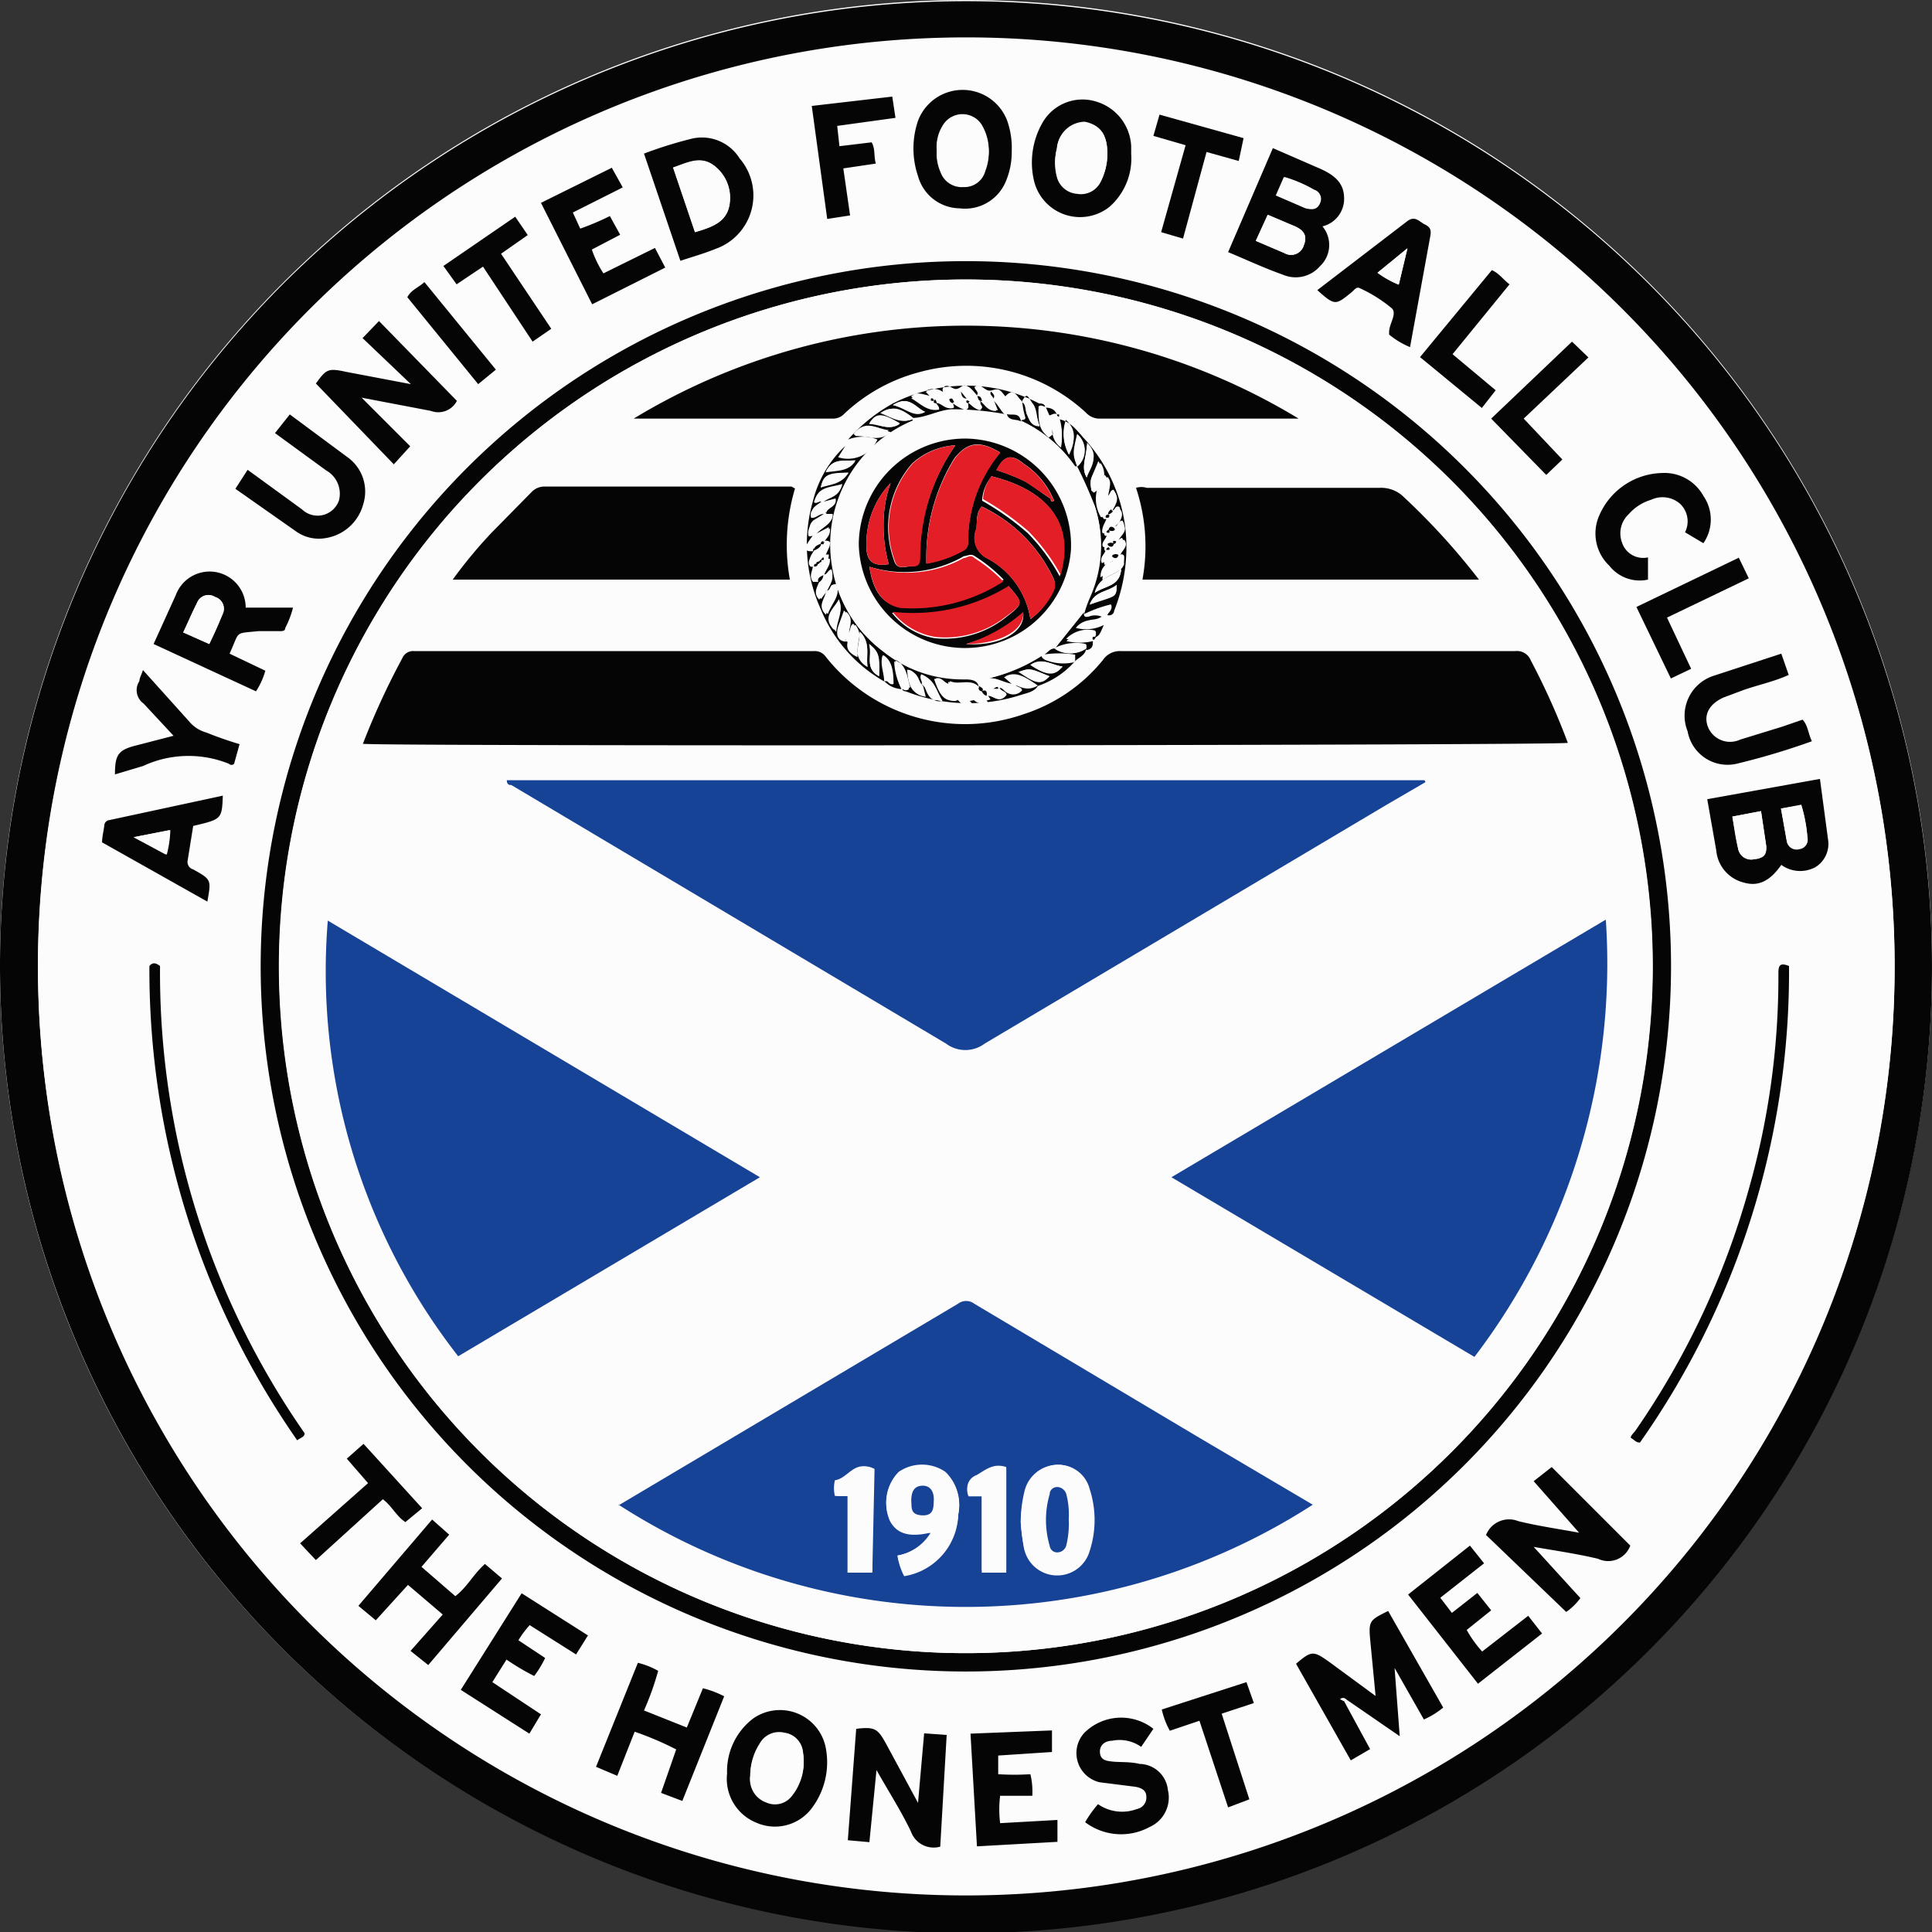 <?xml version="1.0" encoding="iso-8859-1"?>
<svg xmlns="http://www.w3.org/2000/svg" width="60" height="60" xmlns:v="https://vecta.io/nano"><rect width="100%" height="100%" fill="#333333" stroke="none"/><path d="M0,29.88A30,30,0,1,0,30.07,0,30,30,0,0,0,0,29.88Z" fill="#fcfcfc"/><path d="M0,29.88A30,30,0,1,1,28.5,60,30.07,30.07,0,0,1,0,29.88Zm1.18.35A28.83,28.83,0,1,0,29.29,1.17,28.81,28.81,0,0,0,1.18,30.23Z" fill="#050505"/><path d="M1.18 30.23a28.83 28.83 0 1 1 29.33 28.63A28.82 28.82 0 0 1 1.18 30.23zM41.8 52.77l1.61 1.16-.16-2.12h0l.91 1.6a2.54 2.54 0 0 0 .6-.37L43.1 50c-.61.28-.61.28-.56.87l.17 1.77-1.47-1.08c-.47-.34-.52-.32-1 .08l1.7 3 .6-.35-.81-1.49zM30 8.11A21.9 21.9 0 1 0 51.89 29.8 21.9 21.9 0 0 0 30 8.11zm9.53-3.51l-1.41 3.23 1.7.7A1 1 0 0 0 41 8.26.9.9 0 0 0 41.08 7a.88.88 0 0 0 .67-.93c0-.46-.36-.69-.74-.86zm17 19.59l-3.5.59.28 1.59a1.13 1.13 0 0 0 .86 1c.45.13.81-.05 1.16-.55a1 1 0 0 0 1.06.07.85.85 0 0 0 .39-.87l-.26-1.83zm-45.3-11.84l2.15.41a.65.65 0 0 0 .81-.31L11.77 10l-.51.53 1.47 1.43-2-.38c-.65-.13-.62-.1-.95.36l2.42 2.51.51-.56zM47.63 46l1.45 1.51-1.89-.36a.77.77 0 0 0-1 .43L48.66 50a1.8 1.8 0 0 0 .44-.43L47.65 48l2 .37a.73.73 0 0 0 1-.41l-2.46-2.36zM29.2 57.35l.27-3.47-.7-.05-.19 2.17-1-1.85c-.29-.6-.34-.52-.92-.45l-.26 3.46.67.06.15-2.22 1.07 1.91a.75.75 0 0 0 .91.44zM7.13 20.3c.33-.72.13-.62.9-.66h.6c.09 0 .19 0 .23-.1a2.94 2.94 0 0 0 .24-.63H7.63a1.12 1.12 0 0 0-2.17-.39l-.69 1.52L8 21.47a2.27 2.27 0 0 0 .29-.64zM20 4.77l1.14 3.33 1.09-.37A1.76 1.76 0 0 0 23 4.92a1.38 1.38 0 0 0-1.5-.61 13 13 0 0 0-1.5.46zm2.57 50.31a1.47 1.47 0 0 0 .92 1.55 1.43 1.43 0 0 0 1.75-.51 2.36 2.36 0 0 0 .41-1.73 1.45 1.45 0 0 0-2.27-1 2.06 2.06 0 0 0-.8 1.69zm-9.83-3.81l.55.44 2.29-2.66-.53-.45c-.36.3-.56.71-.92 1l-1.05-.91.86-1-.53-.47-2.29 2.68.54.45 1-1.1 1.08.92zM35.13 4.78v-.24a1.52 1.52 0 0 0-1.07-1.38 1.43 1.43 0 0 0-1.66.61 2.48 2.48 0 0 0-.3 1.79 1.47 1.47 0 0 0 2.36.86 2 2 0 0 0 .67-1.64zm-15.42 49a9.72 9.72 0 0 1 1.31.55l-.52 1.35.66.25 1.3-3.25a3 3 0 0 0-.66-.25l-.5 1.22-1.3-.53a8.85 8.85 0 0 0 .47-1.23 2.44 2.44 0 0 0-.63-.25l-1.3 3.23.66.28zM31.42 4.71a2.56 2.56 0 0 0-.14-.87 1.48 1.48 0 0 0-2.77 0 2.67 2.67 0 0 0 0 1.72 1.36 1.36 0 0 0 1.29 1 1.37 1.37 0 0 0 1.45-.87 2.31 2.31 0 0 0 .17-.98zM18.26 50.79l-2.06-1.31-1.89 3 2.13 1.36.36-.6-1.51-1 .44-.7a7.48 7.48 0 0 0 .86.51 3.22 3.22 0 0 0 .34-.56l-.83-.55a3 3 0 0 1 .35-.47l1.44.91zM16.8 6.3l1.59 3.15 2.25-1.14-.32-.61-1.6.79a3.36 3.36 0 0 1-.36-.74l.88-.46-.32-.58a8.18 8.18 0 0 1-.92.39l-.23-.5 1.55-.78-.32-.61zm29.1 46l2-1.55-.43-.55L46 51.3a3.62 3.62 0 0 1-.48-.67l.76-.61-.43-.54-.79.62-.36-.47 1.36-1.07-.41-.56-1.92 1.51zm-10.08 1.4a1.62 1.62 0 0 0-2.18.13.93.93 0 0 0 .48 1.53c.36.08.74.09 1.11.14a.32.32 0 0 1 .34.3.36.36 0 0 1-.29.39 1.31 1.31 0 0 1-1.21-.19 3.58 3.58 0 0 0-.4.56 1.85 1.85 0 0 0 2 .15 1 1 0 0 0 .57-1.15.9.9 0 0 0-.88-.81c-.27 0-.54 0-.81-.07s-.4 0-.42-.28.18-.32.38-.37a1.16 1.16 0 0 1 .9.19zm-3.15.05l-2.45.13.2 3.5 2.5-.14v-.68l-1.78.1a3.44 3.44 0 0 1 0-.85h1a2.36 2.36 0 0 0-.06-.67 8.14 8.14 0 0 1-1 0v-.58l1.69-.11zm-25-39.15l-.42.59 1.88 1.32a1.22 1.22 0 0 0 .93.21 1.44 1.44 0 0 0 1.16-1.05 1.31 1.31 0 0 0-.5-1.47l-1.78-1.32-.42.58 1.59 1.16a.83.83 0 0 1 .4.92.7.7 0 0 1-1.15.29l-1.67-1.24zm36.1-3.81l.66-3.45c0-.18 0-.29-.17-.36s-.31-.29-.56-.09L40.94 9c.54.48.56.48 1.06.07.08-.06.15-.19.26-.13a4.38 4.38 0 0 1 1 .63c.16.17-.07.48-.09.73v.08a2.55 2.55 0 0 0 .62.4zm11.55 9.51l-2.14.73a1.3 1.3 0 0 0-.8 1.72 1.26 1.26 0 0 0 1.56 1 22.31 22.31 0 0 0 2.3-.69c-.12-.25-.12-.49-.29-.67l-.64.22-1.3.4a.74.74 0 0 1-1-.4c-.14-.37 0-.71.49-.91.18-.08.37-.14.56-.21.48-.17 1-.27 1.46-.49zM6 25.65c.87-.21.87-.21.9-.94l-3.53.76a.17.17 0 0 0-.15.16c0 .18-.05.35-.07.53L6.43 28c.12-.72.13-.72-.44-1a.24.24 0 0 1-.14-.28c.06-.36.15-.72.15-1.07zM55.56 30c-.3-.1-.33 0-.33.25a24.08 24.08 0 0 1-.92 6.7 24.88 24.88 0 0 1-3.52 7.5c0 .07-.13.13-.12.24s.13.13.26.13A25.4 25.4 0 0 0 55.56 30zM9.46 44.51A25 25 0 0 1 5 30c-.13-.06-.23-.08-.33 0a25.53 25.53 0 0 0 4.59 14.7c.07-.05.17-.07.2-.19zm42.87-28l.59.37a1.29 1.29 0 0 0 0-1.47 1.38 1.38 0 0 0-1.29-.71 2.18 2.18 0 0 0-1.96 1.3 1.38 1.38 0 0 0 .33 1.56 1.2 1.2 0 0 0 1.2.43v-.68a.69.69 0 0 1-.81-.47.81.81 0 0 1 .21-.87 1.49 1.49 0 0 1 .7-.45.83.83 0 0 1 .89.12.75.75 0 0 1 .14.89zM26.19 5.23l1-.15c-.07-.23 0-.45-.13-.66l-1 .12-.06-.63 1.78-.27-.07-.64-2.5.31.48 3.51.71-.11zM7.44 23.11l-1-.31a1.06 1.06 0 0 1-.54-.35l-1.43-1.59-.11.34a.51.51 0 0 0 .13.7c.33.29.61.63.93 1l-.61.1-.58.15c-.56.14-.68.29-.66.9l.87-.26a3.35 3.35 0 0 1 2.67-.07.11.11 0 0 0 .16 0zm31.27 29.13l-2.59.85a2.45 2.45 0 0 0 .25.66l.92-.31.89 2.69.66-.25-.84-2.66 1-.33zm-2-44.83l.77-2.72 1 .28.19-.68-2.61-.73-.19.66 1 .29-.76 2.7zM16 6.73l-2.23 1.53.41.57.82-.55 1.58 2.33.58-.4-1.56-2.33.83-.58zm-4.57 39.33l-2.11 1.87.49.52 2.08-1.85c.28.21.42.53.7.71l.52-.43-1.82-2-.52.46zm32.67-35l1.9 1.6.43-.55L45.11 11l1.77-2.16c-.2-.15-.33-.35-.55-.44zm9.9 6.26l-3.18 1.53 1.07 2.22.63-.3-.75-1.59L54.28 18zM47.32 13l2-1.93-.51-.49-2.5 2.42L48 14.74l.5-.48zM13.18 8.76c-.19.17-.41.26-.53.47l2.2 2.7.55-.45z" fill="#fcfcfc"/><g fill="#050505"><path d="M30 8.11A21.9 21.9 0 1 1 8.1 29.56 21.9 21.9 0 0 1 30 8.11zm0 .57A21.33 21.33 0 1 0 51.32 30 21.34 21.34 0 0 0 30 8.68zm11.74 44.15l.81 1.49-.6.35-1.7-3c.47-.4.53-.41 1-.08l1.47 1.08-.17-1.77c-.05-.57 0-.59.56-.87l1.71 3a2.54 2.54 0 0 1-.6.37l-.91-1.6h0l.16 2.12-1.67-1.15a.14.14 0 0 0-.18 0zM39.53 4.6l1.47.64c.38.17.72.4.74.86a.88.88 0 0 1-.67.93.9.9 0 0 1-.07 1.23 1 1 0 0 1-1.16.27c-.57-.2-1.12-.46-1.7-.7zM39 7.48l.89.38a.41.41 0 0 0 .6-.24c.12-.3 0-.47-.27-.59l-.85-.36zm.62-1.41l.9.39c.18.07.35 0 .43-.16a.3.3 0 0 0-.17-.41 4.16 4.16 0 0 0-.91-.39zm16.9 18.12l.25 1.87a.85.85 0 0 1-.39.87 1 1 0 0 1-1.06-.07c-.35.5-.71.68-1.16.55a1.13 1.13 0 0 1-.86-1l-.28-1.59zm-2.72 1.17l.18 1a.41.41 0 0 0 .51.32c.24 0 .39-.17.36-.42l-.16-1.07zm1.51-.25l.18 1a.31.31 0 0 0 .4.24.29.29 0 0 0 .24-.36 4.66 4.66 0 0 0-.19-1zM11.23 12.35l1.51 1.51-.51.56-2.42-2.51c.33-.46.39-.48.95-.36l2 .38-1.5-1.43.51-.53 2.42 2.48a.65.65 0 0 1-.81.31l-2.15-.41zM47.63 46l.56-.44L50.63 48a.73.73 0 0 1-1 .41c-.67-.16-1.37-.26-2-.37l1.45 1.59a1.8 1.8 0 0 1-.44.43l-2.49-2.39a.77.77 0 0 1 1-.43c.61.15 1.24.24 1.89.36zM29.2 57.35a.75.75 0 0 1-.91-.47c-.3-.63-.68-1.22-1.07-1.91L27 57.21l-.67-.06.26-3.46c.58-.07.67 0 .92.45l1 1.85.19-2.16.7.05zM7.13 20.3l1.11.53a2.27 2.27 0 0 1-.29.64L4.77 20l.69-1.52a1.12 1.12 0 0 1 2.17.39H9.1a2.94 2.94 0 0 1-.24.63c0 .12-.14.1-.23.1h-.6c-.77.08-.57-.02-.9.7zM6.5 20l.41-.92a.38.38 0 0 0-.23-.54.38.38 0 0 0-.56.18c-.16.3-.28.61-.43.92zM20 4.77a13 13 0 0 1 1.47-.46 1.38 1.38 0 0 1 1.5.61 1.76 1.76 0 0 1-.75 2.81c-.34.14-.7.24-1.09.37zm1.58 2.44c.5-.15 1-.3 1.07-.87a1.25 1.25 0 0 0-.49-1.21c-.42-.31-.84-.07-1.26.07zm1 47.87a2.06 2.06 0 0 1 .81-1.71 1.45 1.45 0 0 1 2.27 1 2.36 2.36 0 0 1-.41 1.73 1.43 1.43 0 0 1-1.75.51 1.47 1.47 0 0 1-.92-1.53zm.72.07a.76.76 0 0 0 .5.83.66.66 0 0 0 .79-.2 1.67 1.67 0 0 0 .35-1.31.67.67 0 0 0-.58-.62.69.69 0 0 0-.77.34 1.83 1.83 0 0 0-.29.96zm-10.55-3.88l1-1.13-1.08-.92-1 1.1-.54-.45 2.29-2.68.53.47-.86 1 1.05.91c.36-.27.56-.68.92-1l.53.45-2.29 2.69zM35.13 4.78a2 2 0 0 1-.67 1.64 1.47 1.47 0 0 1-2.36-.86 2.48 2.48 0 0 1 .3-1.79 1.43 1.43 0 0 1 1.66-.61 1.52 1.52 0 0 1 1.07 1.38zm-.74 0c0-.59-.22-.9-.7-1a.88.88 0 0 0-.86.81 1.71 1.71 0 0 0 0 .87.7.7 0 0 0 .63.53.68.68 0 0 0 .73-.37 1.9 1.9 0 0 0 .2-.85zm-14.68 49l-.54 1.37-.66-.28 1.3-3.23a2.44 2.44 0 0 1 .63.25 8.85 8.85 0 0 1-.44 1.23l1.33.53.5-1.22a3 3 0 0 1 .66.25l-1.3 3.25-.66-.25.47-1.35a9.72 9.72 0 0 0-1.29-.55zM31.42 4.71a2.31 2.31 0 0 1-.17.89 1.37 1.37 0 0 1-1.45.87 1.36 1.36 0 0 1-1.29-1 2.67 2.67 0 0 1 0-1.72 1.48 1.48 0 0 1 2.77 0 2.56 2.56 0 0 1 .14.96zm-2.33 0a1.41 1.41 0 0 0 .12.64.7.7 0 0 0 .71.46.67.67 0 0 0 .68-.5 1.56 1.56 0 0 0-.12-1.38.71.71 0 0 0-1.18 0 1.26 1.26 0 0 0-.21.73zM18.26 50.79l-.37.59-1.44-.91a3 3 0 0 0-.35.47l.83.55a3.22 3.22 0 0 1-.34.56 7.48 7.48 0 0 1-.86-.51l-.44.7 1.51 1-.36.6-2.13-1.36 1.89-3zM16.8 6.3L19 5.21l.34.61-1.55.78.23.5a8.18 8.18 0 0 0 .92-.39l.32.58-.88.46a3.36 3.36 0 0 0 .36.74l1.6-.79.32.61-2.27 1.14zm29.1 45.99l-2.17-2.77L45.65 48l.44.55-1.36 1.07.36.47.79-.62.43.54-.76.61a3.62 3.62 0 0 0 .48.67l1.43-1.11.43.55zm-10.08 1.4l-.38.56a1.16 1.16 0 0 0-.9-.19c-.2 0-.4.12-.38.37s.23.26.42.28.54 0 .81.07a.9.9 0 0 1 .88.81 1 1 0 0 1-.57 1.15 1.85 1.85 0 0 1-2-.15 3.58 3.58 0 0 1 .4-.56 1.31 1.31 0 0 0 1.21.15.36.36 0 0 0 .29-.39c0-.2-.17-.27-.34-.3l-1.11-.14a.93.93 0 0 1-.48-1.53 1.62 1.62 0 0 1 2.15-.13zm-3.15.05v.67l-1.67.11v.58a8.14 8.14 0 0 0 1 0 2.36 2.36 0 0 1 .06.67h-1a3.44 3.44 0 0 0 0 .85l1.78-.1v.68l-2.5.14-.2-3.5zM7.69 14.59l1.69 1.23a.7.7 0 0 0 1.15-.29.83.83 0 0 0-.4-.92l-1.59-1.16.46-.58 1.78 1.32a1.31 1.31 0 0 1 .5 1.47 1.44 1.44 0 0 1-1.16 1.05 1.22 1.22 0 0 1-.93-.21l-1.88-1.32zm36.1-3.81a2.55 2.55 0 0 1-.65-.39v-.08c0-.25.25-.56.09-.73a4.38 4.38 0 0 0-1-.63c-.11-.06-.18.07-.26.13-.5.41-.52.41-1.06-.07l2.78-2.13c.25-.2.38 0 .56.09s.2.18.17.36l-.63 3.45zm-.08-3.07l-.93.76a2.9 2.9 0 0 0 .66.37zM55.32 20.3l.23.66c-.48.22-1 .32-1.46.49l-.56.21c-.45.2-.63.54-.49.91a.74.74 0 0 0 1 .4l1.3-.4.64-.22c.17.18.17.42.29.67a22.31 22.31 0 0 1-2.3.69 1.26 1.26 0 0 1-1.56-1 1.3 1.3 0 0 1 .8-1.72l2.11-.69zM6 25.65l-.17 1.06A.24.24 0 0 0 6 27c.57.32.56.32.44 1l-3.27-1.84c0-.18.05-.35.07-.53a.17.17 0 0 1 .15-.16l3.53-.76c-.03.73-.03.73-.92.94zM4.15 26l1 .54a3.4 3.4 0 0 0 .11-.76zm51.41 4a25.4 25.4 0 0 1-4.63 14.8c-.13 0-.18-.09-.26-.13s.07-.17.12-.24a24.88 24.88 0 0 0 3.52-7.5 24.08 24.08 0 0 0 .92-6.7c0-.23.03-.35.33-.23zM9.46 44.51c0 .12-.13.14-.23.22A25.53 25.53 0 0 1 4.64 30c.1-.12.2-.1.33 0a25 25 0 0 0 4.49 14.51zm42.87-27.98a.75.75 0 0 0-.16-.89.83.83 0 0 0-.89-.12 1.49 1.49 0 0 0-.7.45.81.81 0 0 0-.21.87.69.69 0 0 0 .81.47V18a1.2 1.2 0 0 1-1.2-.43 1.38 1.38 0 0 1-.31-1.57 2.18 2.18 0 0 1 1.94-1.31 1.38 1.38 0 0 1 1.29.71 1.29 1.29 0 0 1 0 1.47zM26.19 5.23l.21 1.46-.71.11-.48-3.51 2.5-.29.1.66-1.81.25.07.63 1-.12c.12.21.06.43.13.66zM7.44 23.11l-.17.61a.11.11 0 0 1-.16 0 3.35 3.35 0 0 0-2.67.07l-.87.26c0-.61.1-.76.66-.9l.58-.15.58-.15-.93-1a.51.51 0 0 1-.13-.7c0-.09.06-.19.11-.34l1.43 1.59a1.06 1.06 0 0 0 .54.35 11.37 11.37 0 0 0 1.03.36z"/><path d="M38.71 52.24l.23.65-1 .33.86 2.66-.66.25-.89-2.69-.92.31a2.45 2.45 0 0 1-.25-.66zM36.74 7.41l-.68-.2.76-2.7-1-.29.19-.66 2.61.73-.15.71-1-.28zM16 6.73l.39.57-.83.58 1.56 2.33-.58.4L15 8.28l-.82.55-.41-.57zm-4.57 39.33l-.66-.76.52-.46 1.82 2-.52.43c-.28-.18-.42-.5-.7-.71l-2.08 1.89-.49-.52zM44.1 11.09l2.23-2.7c.22.09.35.29.55.44L45.11 11l1.34 1.12-.43.55zm9.9 6.23l.31.64-2.54 1.22.75 1.59-.63.3-1.07-2.22zM47.32 13l1.2 1.27-.5.48L46.31 13l2.51-2.39.51.49zM13.18 8.76l2.22 2.72-.55.45-2.2-2.7c.12-.23.35-.3.53-.47z"/></g><path d="M30 8.68A21.33 21.33 0 1 1 8.67 29.91 21.33 21.33 0 0 1 30 8.68zm2.82 4.19c-.06-.16-.2-.19-.35-.21s-.12-.14-.2-.18a4.88 4.88 0 0 0-1.78-.48 5 5 0 0 0-2.85.58 5.19 5.19 0 0 0-1.39 1.12 1.24 1.24 0 0 1 .91 0 1 1 0 0 1-1.22.55l.22-.35a3.46 3.46 0 0 0-1 1.7 4.89 4.89 0 0 0 .24 3.37 4.59 4.59 0 0 0 2 2.26h0a.78.78 0 0 0 .52.23h0c-.05.1.05.11.1.13a5.31 5.31 0 0 0 3.58.11c.18-.06.43-.09.54-.31a2.67 2.67 0 0 0 1.2-.78c.13-.13.32-.2.35-.42.16 0 .19-.15.21-.28s.06 0 .08 0 0-.05 0-.07.13-.07.27-.39a1.22 1.22 0 0 1-.87.09.64.64 0 0 1 .38-.23c.13 0 .29 0 .42-.12a.54.54 0 0 0-.4 0c-.13 0-.17 0-.15-.15a4 4 0 0 1 .83-.3c.1.18-.13.2-.08.34s.15-.07.18-.14a5.3 5.3 0 0 0 .34-2.64 5 5 0 0 0-1.26-2.7c-.22-.24-.42-.54-.79-.61v-.07zm11.45 11.42v-.06H15.74c0 .12.09.12.14.15l6.86 4.08 6.64 3.95a1 1 0 0 0 1.2 0l6.85-4.07L43.05 25zM19.21 46.75a19.89 19.89 0 0 0 21.56 0l-3.61-2.13-6.9-4.11a.42.42 0 0 0-.51 0l-7.88 4.68zM11.27 23.1c.69.08 37.15 0 37.42 0a21.75 21.75 0 0 0-1.15-2.56.46.46 0 0 0-.48-.29q-6.14 0-12.26 0a.63.63 0 0 0-.55.28 5.24 5.24 0 0 1-2.46 1.68 5.52 5.52 0 0 1-6.15-1.79.41.41 0 0 0-.35-.17H12.86a.36.36 0 0 0-.36.21 23.2 23.2 0 0 0-1.23 2.64zm34.52 19a20.15 20.15 0 0 0 4.08-13.59l-13.49 8zM23.6 36.56l-13.42-8a19.42 19.42 0 0 0 4.05 13.53zM40.33 13a19.91 19.91 0 0 0-20.65 0h6.21a.48.48 0 0 0 .34-.16 5.39 5.39 0 0 1 2.35-1.29 5.47 5.47 0 0 1 5.14 1.26.58.58 0 0 0 .39.19zm-15.64 2.2h-.11-7.68a.55.55 0 0 0-.4.18c-.41.42-.84.82-1.23 1.25A14.43 14.43 0 0 0 14.06 18h10.47a6.11 6.11 0 0 1 .16-2.83zM45.93 18a21.1 21.1 0 0 0-2.33-2.61 1 1 0 0 0-.75-.29h-7.24a.56.56 0 0 0-.33 0 5.75 5.75 0 0 1 .2 2.85zm-4.19 34.83l-.12-.06a.14.14 0 0 1 .18 0zM39 7.48l.37-.81.85.36c.27.13.39.29.27.59a.41.41 0 0 1-.6.24L39 7.48zm.65-1.41l.25-.57a4.16 4.16 0 0 1 .91.39.3.3 0 0 1 .19.41c-.08.21-.25.23-.43.16zM53.8 25.36l.89-.17.16 1.07c.03.35-.12.38-.36.42a.41.41 0 0 1-.51-.32c-.08-.31-.12-.63-.18-1zm1.51-.25l.63-.1a4.66 4.66 0 0 1 .19 1 .29.29 0 0 1-.24.36.31.31 0 0 1-.4-.24l-.18-1.02zM6.5 20l-.81-.36.43-.92a.38.38 0 0 1 .56-.18.38.38 0 0 1 .23.54 10.75 10.75 0 0 1-.41.92zM21.59 7.21l-.68-2c.42-.14.84-.38 1.26-.07a1.25 1.25 0 0 1 .49 1.21c-.09.56-.57.71-1.07.86zm1.71 47.94a1.83 1.83 0 0 1 .29-1 .69.69 0 0 1 .77-.34.67.67 0 0 1 .58.62 1.67 1.67 0 0 1-.35 1.31.66.66 0 0 1-.79.2.76.76 0 0 1-.5-.79zM34.39 4.77a1.9 1.9 0 0 1-.21.88.68.68 0 0 1-.73.37.7.7 0 0 1-.63-.53 1.71 1.71 0 0 1 0-.87.88.88 0 0 1 .86-.81c.49.06.71.37.71.96zm-5.3-.11a1.26 1.26 0 0 1 .21-.8.71.71 0 0 1 1.18 0 1.56 1.56 0 0 1 .12 1.38.67.67 0 0 1-.68.5.7.7 0 0 1-.71-.46 1.41 1.41 0 0 1-.12-.62zm14.62 3.05l-.27 1.13a2.9 2.9 0 0 1-.66-.37zM4.15 26l1.14-.22a3.4 3.4 0 0 1-.11.76z" fill="#fcfcfc"/><path d="M44.27 24.29l-1.22.71-5.62 3.34-6.85 4.07a1 1 0 0 1-1.2 0l-6.64-3.95-6.86-4.08c-.05 0-.14 0-.14-.15h28.5zM19.21 46.75l2.66-1.58 7.88-4.68a.42.42 0 0 1 .51 0l6.9 4.11 3.61 2.13a19.89 19.89 0 0 1-21.56 0zm12.49.52a6.37 6.37 0 0 0 .09.74 1.05 1.05 0 0 0 2.05.16 3.11 3.11 0 0 0 0-1.93 1 1 0 0 0-1-.75 1.07 1.07 0 0 0-1 .85 4 4 0 0 0-.14.93zm-3.83 1a2.08 2.08 0 0 0 .21.61A2 2 0 0 0 29.76 47a1.4 1.4 0 0 0-.4-1.29 1.28 1.28 0 0 0-1.45 0 1.34 1.34 0 0 0-.27 1.49c.2.4.56.51 1.2.37h.08a1.52 1.52 0 0 1-1.05.74zm3.38-2.71c-.4-.13-.63.08-.92.25a.43.43 0 0 0-.25.59h.41v2.37h.76zm-4.16 3.24v-3.18c-.55-.3-.76.3-1.16.35a1 1 0 0 0 0 .49h.39v2.38z" fill="#174397"/><path d="M11.27 23.1a23.2 23.2 0 0 1 1.23-2.67.36.36 0 0 1 .36-.21h12.43a.41.41 0 0 1 .35.17 5.52 5.52 0 0 0 6.15 1.79 5.24 5.24 0 0 0 2.46-1.68.63.63 0 0 1 .55-.28q6.14 0 12.26 0a.46.46 0 0 1 .48.29 21.75 21.75 0 0 1 1.15 2.56c-.27.08-36.69.11-37.42.03z" fill="#050505"/><path d="M45.79 42.14l-9.41-5.58 13.49-8a20.15 20.15 0 0 1-4.08 13.58zM23.6 36.56l-9.37 5.56a19.42 19.42 0 0 1-4.05-13.53z" fill="#174397"/><g fill="#050505"><path d="M40.33 13h-6.22a.58.58 0 0 1-.39-.19 5.47 5.47 0 0 0-5.14-1.26 5.39 5.39 0 0 0-2.35 1.29.48.48 0 0 1-.34.16h-6.21a19.91 19.91 0 0 1 20.65 0zm-15.64 2.17a6.11 6.11 0 0 0-.16 2.83H14.06a14.43 14.43 0 0 1 1.21-1.46l1.23-1.25a.55.55 0 0 1 .4-.18h7.68zM45.93 18H35.48a5.75 5.75 0 0 0-.2-2.85.56.56 0 0 1 .33 0h7.24a1 1 0 0 1 .75.29A21.1 21.1 0 0 1 45.93 18z"/><path d="M28 21.4a.78.78 0 0 1-.52-.23c.12-.09.16.12.27.07 0-.46-.07-.73-.31-.89-.09.28.06.55.05.83a4.59 4.59 0 0 1-2-2.26 4.89 4.89 0 0 1-.24-3.37 3.46 3.46 0 0 1 1-1.7l-.22.35a1 1 0 0 0 1.22-.55 1.24 1.24 0 0 0-.91 0 5.19 5.19 0 0 1 1.39-1.12 5 5 0 0 1 2.76-.53 4.88 4.88 0 0 1 1.78.53c.08 0 .2 0 .2.18h0c-.08 0-.14-.11-.22 0 0 .56.08.66.32.88.16-.12.16-.12.11-.26a.65.65 0 0 0 .27.57 1.84 1.84 0 0 0-.06-.88h0c.37.07.57.37.79.61a5 5 0 0 1 1.26 2.7 5.3 5.3 0 0 1-.34 2.64c0 .07-.07.15-.18.14s.18-.16.08-.34a4 4 0 0 0-.83.3h0a3.45 3.45 0 0 1 .18-.51 3.94 3.94 0 0 0 .15-2.84 12.6 12.6 0 0 0-.55-1.24.66.66 0 0 0 0-1c-.14.6-.14.62 0 1h-.06a4.17 4.17 0 0 0-1.71-1.43c0-.07.19 0 .13-.16a2.17 2.17 0 0 1-.08-.43c.14.1.1.27.16.4s.12.33.39.35c-.1-.24-.06-.49-.21-.68s-.16-.38-.33-.07c-.16-.11-.24-.46-.52-.15-.18-.24-.21-.25-.44-.18s-.3-.26-.51-.11c0 .09.15.15.07.26-.13-.16-.31-.4-.49-.27s-.23.05-.34 0-.26-.05-.19.19a.5.5 0 0 0-.55-.07l.17.18c-.46-.12-.46-.12-.65 0 .28.16.5.42.86.35 0-.1-.13-.11-.08-.21s.27.17.44.17.07-.1.06-.16h.05a1.32 1.32 0 0 0 .33.18c.14 0 .13-.05.11-.14h0c.12.08.21.23.38.19s-.08-.16 0-.24c.15.12.24.33.5.31l-.15-.37c.19.13.27.36.44.51a9.15 9.15 0 0 0-1.66-.15c-.43 0-.81.24-1.23.27-.45-.36-.7-.41-1-.19.34.13.64.35 1 .18v.09a4.17 4.17 0 0 0-2.45 4.69 4 4 0 0 0 1.52 2.43 3.94 3.94 0 0 0 2.54.88c.16 0 .41 0 .46.24h0c-.26-.29-.63-.05-.91-.19v.09c-.17 0-.24-.23-.44-.17.19.57.34.72.68.68 0-.2-.28-.29-.25-.52l.33.41c.12.13.16.17.44.1a1.16 1.16 0 0 1-.31-.45c.28.17.39.6.81.43l-.09-.14c.2 0 .38.28.59 0 0-.12-.2-.11-.22-.24h0c.12-.06.17.06.25.11a.37.37 0 0 0 .45 0c0-.15-.23-.08-.2-.25h0c.23.1.45.22.71.07h0c-.11.22-.36.25-.54.31a5.31 5.31 0 0 1-3.58-.11s-.15 0-.1-.13.13.09.24 0c-.1-.3-.09-.65-.46-.86a2 2 0 0 0 .19.92zm-2.33-3c.06-.2.26-.38.15-.64-.12 0-.12.17-.23.16 0-.19.22-.34.18-.57h-.18l.15-.33c.09-.19-.06-.15-.16-.16.06-.14.23-.23.19-.45l-.46.24c.14-.25.47-.31.55-.61v-.08h-.07-.13c0-.22.35-.2.29-.48l-.41.11c.17-.21.54-.18.62-.56-.35.11-.75.07-.85.51.09.11.17 0 .24 0-.13.14-.4.2-.32.47.17 0 .27-.17.44-.1l-.41.25a.36.36 0 0 0-.12.31c0 .14.13 0 .18.07a2.61 2.61 0 0 0-.19.27c-.08.18 0 .25.19.22-.06.13-.18.23-.17.39s.06.16.17.1c0 .18-.19.34 0 .53h.18c-.06.18-.18.35 0 .55l.21-.28c0 .24-.3.46 0 .75.11-.33.41-.57.27-.93-.24-.01-.15.26-.34.21zm3 2.91c.14 0 .14.19.21.29s.19.23.39.16c-.18-.27-.23-.64-.59-.77-.08.14.07.23 0 .33-.17-.13-.14-.45-.44-.47 0 .54.17.74.51.79zm6.11-4c0-.2.31-.32.13-.55l-.2.12c0-.21.35-.34.18-.6-.14 0-.14.15-.24.18-.08-.13.07-.16.11-.24s.17-.27 0-.43-.11.18-.23.1c.1-.2.26-.39.08-.62-.12 0-.1.18-.21.19h0c.1-.49.1-.49 0-.65a1.12 1.12 0 0 0-.12 1.31h.16c0 .14-.15.26-.15.41s.06.12.15.08c0 .16-.12.24-.14.39s.06.11.13.11c0 .15-.21.24-.12.44l.33-.16c0 .14-.11.13-.18.19a.47.47 0 0 0-.22.44c.25-.17.56-.21.67-.5-.02-.19.09-.37-.2-.27zm-8.39 2.68h0c0 .2.05.32.24.42 0-.34.19-.67-.06-1-.14.08-.05.25-.21.32 0-.25.18-.51-.08-.73l-.17.47c-.06.15-.11.42.21.46zm-.27-1.32c-.14.29-.55.54-.15.95.03-.39.23-.62.08-1.01zm.46-5.13c.4 0 .73.2 1.09-.12-.45-.11-.78-.42-1.16.06zm7.39 1.76a.64.64 0 0 0 .21-.92c-.33.46-.35.51-.28.86zM27.3 21c0-.64 0-.75-.31-1 .11.36-.15.75.31 1zm.43-8.42c.4.09.66.38 1 .21-.28-.11-.49-.54-1-.21zM34 18.41c.33-.23.77-.19.82-.73-.3.22-.69.24-.82.73zm-7.65-3.73c-.68 0-.77.08-.86.46.31-.14.65-.14.86-.46zm.59 6c-.05-.37.11-.73-.24-1.07 0 .39-.26.8.24 1.1zm1-7.54c-.55-.32-.73-.33-.94 0 .3.03.6.24.93.03zm-2.29 1.5c.38-.06.71 0 .92-.35-.33.05-.71-.1-.93.38zm8.2 4.11c.82-.29.83-.2.83-.59-.29.23-.68.19-.84.62zm-.09-4c.1-.3.41-.6 0-1-.02.47-.2.76-.01 1.08zm-.55-.71c.22-.43.18-.74-.11-1a1.34 1.34 0 0 0 .1 1.08z"/><path d="M33.38 20.54a2.67 2.67 0 0 1-1.2.78h0c-.45-.35-.68-.42-1-.29l.25.22h0c-.26 0-.47-.22-.76-.18a5.19 5.19 0 0 0 1.67-.72h0c0 .07.08.14.19.17a1.49 1.49 0 0 0 .81.05zm-1.38.11c.48.31.72.33 1 .05-.3-.02-.61-.3-1-.05zm-.38.21c.57.39.68.41.94.14-.56-.25-.56-.25-.9-.14z"/><path d="M33.66,19c0,.12,0,.18.15.15a.54.54,0,0,1,.4,0c-.13.1-.29.08-.42.12a.64.64,0,0,0-.38.23,1.22,1.22,0,0,0,.87-.09c-.14.32-.14.32-.27.39h0c0-.05.06-.12,0-.15a.94.94,0,0,0-.89.26,1.75,1.75,0,0,0,.82,0h0c0,.13,0,.25-.21.28h0c0-.1,0-.15-.12-.16a1.49,1.49,0,0,0-.88.15h0L33.67,19Z"/><path d="M33.73 20.12c0 .22-.22.29-.35.42h0v-.19a3.22 3.22 0 0 0-1 0h0c.13-.05.2-.21.36-.21h0a.89.89 0 0 0 1 0zm-1.26-7.46c.15 0 .29.05.35.21h0c-.09 0-.16 0-.23.07l-.12-.27z"/><path d="M32.82 12.87h.07v.07h0s-.07 0-.07-.08zm1.18 6.9s.06 0 0 .07-.05 0-.08 0h0c0-.05 0-.07.07-.07z"/></g><g fill="#fcfcfc"><path d="M31.7 47.27a4 4 0 0 1 .11-.93 1.07 1.07 0 0 1 1-.85 1 1 0 0 1 1 .75 3.11 3.11 0 0 1 0 1.93 1.05 1.05 0 0 1-2.02-.17 6.37 6.37 0 0 1-.09-.73zm1.49-.09a2.49 2.49 0 0 0-.08-.76.31.31 0 0 0-.28-.24c-.14 0-.2.1-.24.22a2.84 2.84 0 0 0 0 1.61.23.23 0 0 0 .25.2.29.29 0 0 0 .26-.2 2.79 2.79 0 0 0 .09-.83zm-5.32 1.13a1.52 1.52 0 0 0 1.05-.7h-.08c-.64.14-1 0-1.2-.37a1.34 1.34 0 0 1 .27-1.49 1.28 1.28 0 0 1 1.45 0 1.4 1.4 0 0 1 .4 1.29 2 2 0 0 1-1.68 1.91 2.08 2.08 0 0 1-.21-.64zm.43-1.69c0 .19 0 .43.33.44s.36-.23.37-.47-.05-.46-.36-.45-.33.21-.34.48z"/><path d="M31.25 45.6v3.24h-.76v-2.37h-.41a.43.43 0 0 1 .25-.59c.29-.2.52-.41.92-.28zm-4.16 3.24h-.74v-2.38H26a1 1 0 0 1 0-.49c.4 0 .61-.65 1.16-.35zm5.67-28.71c-.16 0-.23.16-.36.21a5.19 5.19 0 0 1-1.67.72c.29 0 .5.17.76.18 0 .17.18.1.2.25a.37.37 0 0 1-.45 0c-.08-.05-.13-.17-.25-.11 0-.12-.06-.07-.15 0h.15c0 .13.19.12.22.24-.21.25-.39-.07-.59 0h0c0-.12 0-.2-.15-.15h0c.07-.1 0-.11-.08-.16h0c-.05-.28-.3-.24-.46-.24a3.94 3.94 0 0 1-2.54-.88 4 4 0 0 1-1.52-2.43 4.17 4.17 0 0 1 2.45-4.69s.08 0 0-.09h0c.42 0 .8-.24 1.23-.27a9.15 9.15 0 0 1 1.66.15h0c.06.23.31.11.43.23h0a4.17 4.17 0 0 1 1.71 1.43h.06 0a12.6 12.6 0 0 1 .59 1.2 3.94 3.94 0 0 1-.15 2.77 3.45 3.45 0 0 0-.18.51zM30 13.62a3.3 3.3 0 0 0-.13 6.59 3.36 3.36 0 0 0 3.39-3.14A3.32 3.32 0 0 0 30 13.62z"/><path d="M29.58 12.52c0 .06.14.16-.06.16s-.28-.15-.44-.17h0s0-.07-.08-.08h0a.07.07 0 0 0-.08-.08h0l-.17-.18a.5.5 0 0 1 .55.07c-.07-.24 0-.23.19-.19s.18.08.34 0 .36.11.49.27h0c0 .07 0 .17.15.15h0c-.08.08.07.14 0 .24s-.26-.11-.38-.19-.06-.08-.1 0 0 0 .06.06 0 .17-.11.14a1.32 1.32 0 0 1-.33-.18c-.05 0-.05-.14-.15-.08a.14.14 0 0 0 .12.06zm.26-.36c0 .16.06.21.18.22zm.95 0c.23-.07.26-.06.44.18.28-.31.36 0 .52.15h0a2.17 2.17 0 0 0 .08.43c.06.16-.11.09-.13.16h0c0-.3-.28-.18-.43-.23h0c-.17-.15-.25-.38-.44-.51h0c.07-.1 0-.16-.07-.22zm3.58 3.24c.11 0 .09-.18.21-.19.18.23 0 .42-.08.62h0c-.07 0-.14.06-.07.15h0c-.09 0-.12 0-.08.08h0-.16a1.12 1.12 0 0 1 .12-1.31c.13.16.13.16 0 .65h-.06c-.06 0 0 0 0 0zm-1.55-2.54c0 .05 0 .08.07.08a1.84 1.84 0 0 1 .06.88.65.65 0 0 1-.27-.57c0 .14 0 .14-.11.26-.24-.22-.28-.32-.32-.88.08-.08.14 0 .22 0l.12.27c.07-.01.14-.08.23-.04zm-6.5 7.07c-.31 0-.38-.22-.28-.5l.17-.47c.26.22.07.48.08.73.16-.07.07-.24.21-.32.25.31 0 .64.06 1-.19-.1-.28-.22-.24-.42v-.11h0c-.1.08-.03.07 0 .09zm3.13 1.33v-.09c.28.14.65-.1.91.19h0 0c-.07.1 0 .13.08.16h0a.23.23 0 0 0 .15.15h0l.09.14c-.42.17-.53-.26-.81-.43a1.16 1.16 0 0 0 .31.45c-.28.07-.29.07-.44-.1l-.33-.41zM34.37 17c-.07 0-.15 0-.13-.11s.18-.23.14-.39h0c.09 0 .12 0 .08-.08h0c.1.07.12 0 .16-.07h0c.1 0 .1-.19.24-.18.17.26-.14.39-.18.6h0c-.09 0-.11 0-.08.08h0c-.1-.06-.12 0-.16.07h0a.07.07 0 0 0-.08.08zm-8.85-1.4c-.07-.08-.15.07-.24 0 .1-.44.5-.4.85-.51-.08.38-.45.35-.62.56zm-.09 2.47h-.18c-.15-.19 0-.35 0-.53h0c.08 0 .11 0 .08-.08h0c.08 0 .11 0 .08-.08h0c.08 0 .11 0 .08-.08h0c.09 0 .11 0 .08-.08h.17c0 .23-.14.38-.18.57h0c-.08.05-.21.08-.15.23z"/><path d="M30.84 12.37l.15.37c-.26 0-.35-.19-.5-.31h0c0-.08 0-.18-.15-.15h0c.08-.11-.06-.17-.07-.26.21-.15.32.16.51.11h0c-.07.1 0 .15.07.22zm3.66 3.46c.12.08.11-.12.23-.1s0 .29 0 .43-.19.11-.11.24h0c-.1-.08-.12 0-.16.07h0a.11.11 0 0 0-.08.08h0c-.09 0-.16.06-.15-.08s.11-.27.15-.41h0c.05 0 .07 0 .08-.08h0c.07 0 .14-.06.07-.15zm.14.99l.2-.12c.18.23-.13.35-.13.55h0c-.1-.06-.12 0-.16.08h0l-.33.16c-.09-.2.12-.29.12-.44h0s.13 0 .08-.08h0c.1.07.13 0 .16-.07h0a.07.07 0 0 0 .08-.08zm-9.35.76c-.11.06-.16 0-.17-.1s.11-.26.17-.39h0c.1-.05.22-.07.22-.22h0c.09 0 .11 0 .08-.08h0c.1 0 .25 0 .16.16l-.15.33h0l-.08.08h0l-.08.08h0c-.05 0-.08 0-.08.08h0c-.06 0-.08 0-.08.08zm2.17 3.6c0-.28-.14-.55-.05-.83.24.16.33.43.31.89-.11.05-.15-.16-.27-.07zm-1.41-2.57c.15.35-.05.62-.15.95-.4-.41.01-.66.15-.95zm3.03-6.1c0 .1.11.11.08.21-.36.07-.58-.19-.86-.35.19-.12.19-.12.65 0h0c0 .09 0 .12.08.08h0c0 .09 0 .11.08.08zm-2.57.97c.38-.44.71-.17 1.09-.12-.36.32-.69.1-1.09.12zm4.97 7.77l-.25-.25c.28-.13.51-.06 1 .29-.3.18-.52.06-.75-.04zM28.4 13c-.38.17-.68-.05-1-.18.31-.22.56-.17 1 .19zm5.5 2.24c-.07-.35 0-.4.21-.92a.64.64 0 0 1-.21.92zm-2.15-2.75c.17-.31.26 0 .33.07s.11.44.21.68c-.27 0-.32-.19-.39-.35s0-.3-.16-.4zm-3.14 8.78c.07-.1-.08-.19 0-.33.36.13.41.5.59.77-.2.07-.3 0-.39-.16s-.07-.25-.21-.29z"/><path d="M25.28 16.61l.46-.24c0 .22-.13.31-.19.45h0a.07.07 0 0 0-.08.08h0c-.1.05-.23.07-.22.22h0c-.18 0-.27 0-.19-.22a2.61 2.61 0 0 1 .19-.27zM27.3 21c-.46-.25-.2-.64-.31-1 .31.25.34.36.31 1zm7.41-3.75c.26-.1.18.08.14.18-.11.29-.42.33-.67.5a.47.47 0 0 1 .22-.44c.07-.06.21 0 .18-.19h0c.1.06.13 0 .16-.08zM28 21.4a2 2 0 0 1-.23-.86c.37.21.36.56.46.86-.11.08-.17 0-.24 0zm-.27-8.82c.51-.33.72.1 1 .21-.34.21-.6-.12-1-.21z"/><path d="M25.63 16h.13l.07.05c-.08.3-.41.36-.55.61h0c-.05-.06-.18.07-.18-.07a.36.36 0 0 1 .12-.31c.13-.09.27-.16.41-.25z"/><path d="M25.51 15.61l.41-.11c.06.28-.29.26-.29.48h0c-.17-.07-.27.13-.44.1-.08-.27.19-.33.32-.47zm8.49 2.8c.13-.49.52-.51.82-.73-.05.54-.49.5-.82.73zm-.54-3.92c-.13-.36-.13-.38 0-1a.66.66 0 0 1 0 1zm-4.02 6.76c0 .23.21.32.25.52-.34 0-.49-.11-.68-.68.2-.06.27.19.44.17zm-.84.01l.08.33c-.34-.05-.47-.25-.51-.79.3 0 .27.34.44.47zm-2.96-2.91c.19 0 .1-.22.28-.19.14.36-.16.6-.27.93-.3-.29 0-.51 0-.75zm.71-3.67c-.21.36-.55.36-.86.46.09-.38.18-.43.86-.46zm.59 6.03c-.5-.3-.24-.67-.24-1.07.35.36.19.7.24 1.07zm.99-7.54c-.33.21-.63 0-.94 0 .21-.33.39-.32.94 0z"/><path d="M25.65 18.34l-.21.28c-.19-.2-.07-.37 0-.55h0a.27.27 0 0 0 .15-.23h0c.11 0 .11-.13.23-.16.11.26-.09.44-.15.64zm-.01-3.67c.22-.48.6-.33.92-.35-.21.33-.56.29-.92.35zm8.2 4.11c.15-.43.55-.39.83-.59 0 .39-.01.3-.83.59zm-.09-3.95c-.19-.32 0-.61 0-1 .41.4.1.7 0 1zm-.55-.71a1.34 1.34 0 0 1-.11-1c.29.26.33.57.11 1zM25.76 16h.07 0zM32 20.65c.35-.25.66 0 1 .05-.24.3-.48.3-1-.05zm.39-.32a3.22 3.22 0 0 1 1 0v.19a1.49 1.49 0 0 1-.81-.05c-.11 0-.14-.07-.19-.14zm-.73.53c.3-.11.3-.11.94.14-.26.27-.37.25-.94-.14z"/><path d="M33.74 20.13a.89.89 0 0 1-1 0 1.49 1.49 0 0 1 .88-.15c.12.02.13.02.12.15zm.26-.36c-.05 0-.08 0-.07.07a1.75 1.75 0 0 1-.82 0 .94.94 0 0 1 .89-.26c.08.07 0 .14 0 .19z"/></g><path d="M33.19 47.18a2.79 2.79 0 0 1-.08.83.29.29 0 0 1-.26.2.23.23 0 0 1-.25-.2 2.84 2.84 0 0 1 0-1.61c0-.12.1-.22.24-.22a.31.31 0 0 1 .28.24 2.49 2.49 0 0 1 .07.76zm-4.89-.56c0-.27.07-.47.34-.48s.37.21.36.45 0 .49-.37.47-.31-.25-.33-.44z" fill="#174397"/><g fill="#050505"><path d="M30 13.62a3.32 3.32 0 0 1 3.26 3.45 3.3 3.3 0 0 1-6.59-.17A3.31 3.31 0 0 1 30 13.62zm2.63 1.88s0 .1.07.07 0-.08 0-.1a2.43 2.43 0 0 0-.91-1.07c-.37-.31-.61-.26-.84.2a6.26 6.26 0 0 1 .9.36c.28.16.52.37.8.54zm-3.88 2a3.47 3.47 0 0 0 1.15-.4.26.26 0 0 0 .16-.25 4.3 4.3 0 0 1 1-2.8c-.63-.37-1-.34-1.42.18a5.85 5.85 0 0 0-.87 3.28zm-1.75.1c.11.75.41 1.17.95 1.24a5.2 5.2 0 0 0 3.22-.84 4.89 4.89 0 0 0-.9-.73c-.13-.09-.22 0-.33 0a3.68 3.68 0 0 1-2.94.33zm5 1.63a2.31 2.31 0 0 0 .72-.91.43.43 0 0 0 0-.35 4.67 4.67 0 0 0-2.23-2.24c-.21.23-.12.5-.18.73a.71.71 0 0 0 .33.87 2.58 2.58 0 0 1 1.36 1.9zm-2.35-5.4a2.18 2.18 0 0 0-1.32.56 3 3 0 0 0-.57 3c.09.34.35.19.55.2s.24-.15.25-.33a6.11 6.11 0 0 1 1.11-3.43zm1.12 1a1.25 1.25 0 0 0-.27.72 8.71 8.71 0 0 1 1.41 1 6 6 0 0 1 1 1.35c.47-1.58-.29-2.65-2.12-3.11zm.53 3.41a5.65 5.65 0 0 1-3.6.79 2.1 2.1 0 0 0 1.33.79 3.05 3.05 0 0 0 2.2-.64c.56-.44.56-.44.09-.98zM27.66 15a2.71 2.71 0 0 0-.75 2c0 .43.22.6.69.52a4.42 4.42 0 0 1-.16-1.25 3.73 3.73 0 0 1 .22-1.27zM30 20c1 .08 1.82-.34 1.78-.94A4.78 4.78 0 0 1 30 20zm1.27-7.14c.15.05.4-.07.43.23-.12-.09-.37 0-.43-.23zm-.63 8.75a.23.23 0 0 1-.15-.15c.15-.05.17.03.15.15z"/><path d="M30.5 21.47c-.07 0-.15-.06-.08-.16.05.05.15.06.08.16z"/><path d="M31 21.39h-.15c.09-.05.15-.1.15 0zm-.65-9.09c.12 0 .12.07.15.15-.12.02-.12-.08-.15-.15zm-.51-.14l.18.22c-.12-.01-.15-.06-.18-.22z"/><path d="M29.58 12.52a.14.14 0 0 1-.1-.12c.1-.06.1 0 .15.08zm.49 0s-.07 0-.06-.06.07 0 .1 0zm-.98 0c-.08 0-.11 0-.08-.08s.08.03.08.08z"/><path d="M29 12.45c-.09 0-.11 0-.08-.08a.07.07 0 0 1 .08.08zm1.85-.07c0-.07-.14-.12-.07-.22.05.06.14.12.07.22zm3.66 3.44c.07.09 0 .12-.07.15s0-.12.07-.15zm-.06.18c0 .06 0 .08-.08.08s-.01-.15.08-.08z"/><path d="M34.37 15.4h0 .06zm-8.05 4.53s-.1 0-.06-.08h0v.11zm8.11-3.47c0-.06.06-.15.16-.07s-.06.14-.16.07z"/><path d="M34.59 16.88c0 .07-.06.14-.16.07s.06-.13.16-.07zm-.23-.35a.11.11 0 0 1 .08-.08c.04.09.01.12-.08.08z"/><path d="M34.66 16.81a.07.07 0 0 1-.08.08c-.03-.09-.01-.11.08-.08zm-.22.19c.05.09 0 .07-.08.08a.07.07 0 0 1 .08-.08zm-8.87.86a.27.27 0 0 1-.15.23c-.06-.15.07-.18.15-.23zm-.08-.48l.08-.08c.03.09.01.11-.08.08zm-.21.21c0-.05 0-.08.08-.08s0 .11-.08.08z"/><path d="M25.35 17.52c0-.05 0-.07.08-.08s0 .11-.08.08z"/><path d="M25.42 17.45l.08-.08c.03.09 0 .11-.08.08zm9.31-.22c0 .07-.06.14-.16.08s.06-.14.16-.08zm-9.45-.13c0-.15.12-.17.22-.22 0 .12-.12.17-.22.22z"/><path d="M25.49 16.89a.07.07 0 0 1 .08-.08c.03.09.01.11-.08.08z"/></g><g fill="#e31e26"><path d="M28.77 17.51a5.85 5.85 0 0 1 .88-3.27c.4-.52.79-.55 1.42-.18a4.3 4.3 0 0 0-1 2.8.26.26 0 0 1-.16.25 3.47 3.47 0 0 1-1.14.4z"/><path d="M27 17.6a3.68 3.68 0 0 0 2.93-.27c.11 0 .2-.13.33 0a4.89 4.89 0 0 1 .9.73 5.2 5.2 0 0 1-3.21.82c-.53-.11-.83-.53-.95-1.28z"/><path d="M32 19.23a2.58 2.58 0 0 0-1.37-1.9.71.71 0 0 1-.33-.87c.06-.23 0-.5.18-.73A4.67 4.67 0 0 1 32.73 18a.43.43 0 0 1 0 .35 2.31 2.31 0 0 1-.73.88zm-2.33-5.4a6.11 6.11 0 0 0-1.09 3.43c0 .18 0 .35-.25.33s-.46.14-.55-.2a3 3 0 0 1 .57-3 2.18 2.18 0 0 1 1.32-.56zm1.12.96c1.83.46 2.59 1.53 2.15 3.06a6 6 0 0 0-1-1.35 8.71 8.71 0 0 0-1.41-1 1.25 1.25 0 0 1 .26-.71z"/><path d="M31.32 18.2c.47.54.47.54-.07.94a3.05 3.05 0 0 1-2.2.64 2.1 2.1 0 0 1-1.33-.78 5.65 5.65 0 0 0 3.6-.8zM27.66 15a3.73 3.73 0 0 0-.22 1.27 4.42 4.42 0 0 0 .16 1.25c-.47.08-.68-.09-.69-.52a2.71 2.71 0 0 1 .75-2zm4.99.5l-.81-.54a6.26 6.26 0 0 0-.9-.36c.23-.46.47-.51.84-.2a2.43 2.43 0 0 1 .91 1.07zM30 20a4.78 4.78 0 0 0 1.78-1c.04.61-.78 1-1.78 1z"/><path d="M32.69,15.47s.08.07,0,.1,0,0-.07-.07Z"/></g></svg>